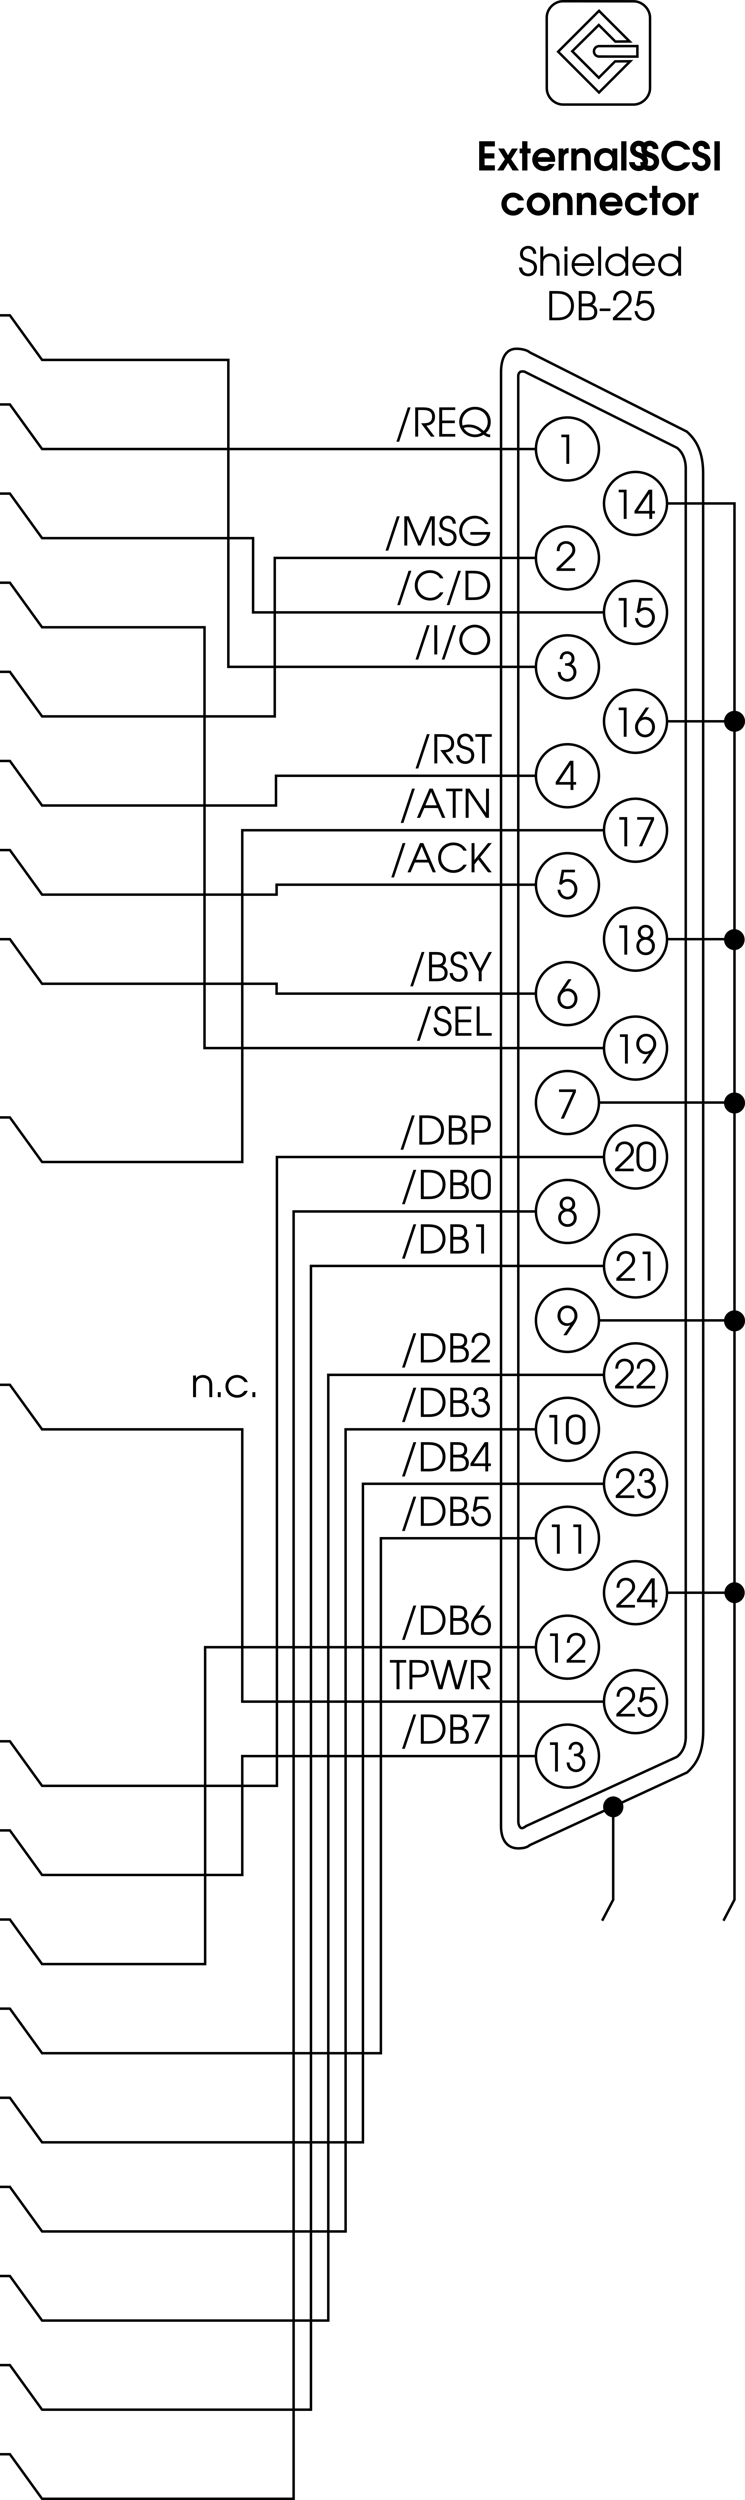 <svg xmlns="http://www.w3.org/2000/svg" xmlns:xlink="http://www.w3.org/1999/xlink" width="150.492" height="504.938"><defs><path id="a" d="M2.25 0h.578v-5.906H1.234v.531H2.25Zm0 0"/><path id="b" d="M3.094 0h.578v-1.078h.547v-.531h-.547v-4.297h-.703L.094-1.61v.53h3zm0-1.61H.78l2.313-3.484zm0 0"/><path id="c" d="M.266 0h3.75v-.531H1.062L2.954-2.36c.844-.782 1.094-1.22 1.094-1.86 0-1.047-.781-1.797-1.86-1.797-.828 0-1.468.438-1.75 1.157-.093.28-.124.437-.124.859H.89c0-.375.046-.594.156-.813.203-.421.625-.671 1.125-.671.75 0 1.281.515 1.281 1.234 0 .36-.125.656-.406 1-.188.203-.235.25-.703.719l-2.078 2zm0 0"/><path id="d" d="m.531-3 .453.172c.375-.438.766-.656 1.235-.656.812 0 1.406.656 1.406 1.515 0 .86-.61 1.532-1.406 1.532C1.469-.438.89-1.016.78-1.86H.203c.063.39.094.562.203.78C.75-.343 1.453.11 2.234.11 3.36.11 4.22-.797 4.22-1.969c0-1.156-.844-2.062-1.953-2.062-.36 0-.657.093-1.016.281l.281-1.625h2.203v-.531H1.063Zm0 0"/><path id="e" d="M1.234-4.438c.016-.671.344-1.046.922-1.046.531 0 .89.39.89.937 0 .578-.39.938-1 .938-.062 0-.062 0-.296-.016v.516c.39.015.531.015.688.046.593.157 1 .672 1 1.297 0 .75-.547 1.329-1.282 1.329a1.27 1.27 0 0 1-1.078-.579c-.14-.203-.203-.421-.234-.828H.266c.015.422.093.719.25 1.016.328.578.953.937 1.671.937 1.032 0 1.844-.843 1.844-1.906 0-.703-.328-1.25-1-1.594.422-.28.61-.64.61-1.125 0-.89-.61-1.5-1.485-1.5-.89 0-1.469.61-1.5 1.579zm0 0"/><path id="f" d="M2.375-5.906.906-3.734C.344-2.891.203-2.547.203-1.938.203-.78 1.078.11 2.234.11c1.157 0 2-.89 2-2.093 0-1.141-.828-2.047-1.875-2.047-.265 0-.437.047-.703.172l1.39-2.047Zm-.156 2.422c.828 0 1.422.625 1.422 1.515 0 .89-.579 1.532-1.407 1.532-.828 0-1.437-.657-1.437-1.547 0-.86.61-1.5 1.422-1.5zm0 0"/><path id="g" d="M.875 0H1.5l2.422-5.375v-.531H.516v.531h2.796Zm0 0"/><path id="h" d="M1.344-3.297c-.657.313-1 .86-1 1.578C.344-.687 1.156.11 2.234.11c1.079 0 1.86-.765 1.86-1.859 0-.719-.36-1.266-1.016-1.547.485-.234.703-.61.703-1.187 0-.907-.64-1.532-1.562-1.532-.89 0-1.578.657-1.578 1.532 0 .328.125.656.312.875.094.125.188.187.39.312zM2.219-3c.75 0 1.281.531 1.281 1.266 0 .765-.531 1.296-1.266 1.296-.765 0-1.312-.53-1.312-1.296C.922-2.47 1.469-3 2.219-3Zm0-2.484c.578 0 .969.39.969.953 0 .562-.407.984-.938.984-.594 0-1.016-.422-1.016-.984 0-.563.407-.953.985-.953zm0 0"/><path id="i" d="M2.063 0 3.53-2.172c.563-.86.703-1.203.703-1.797 0-1.172-.875-2.047-2.046-2.047-1.141 0-1.985.875-1.985 2.094 0 1.14.828 2.031 1.89 2.031.25 0 .423-.03.688-.171L1.391 0Zm.124-5.484c.844 0 1.454.656 1.454 1.562 0 .844-.625 1.5-1.438 1.5-.812 0-1.406-.64-1.406-1.515 0-.907.578-1.547 1.39-1.547zm0 0"/><path id="j" d="M.234-2.156c0 .594.11 1.047.297 1.375.344.578.938.89 1.735.89.703 0 1.25-.25 1.578-.734.234-.344.36-.875.36-1.531v-1.672c0-.672-.095-1.031-.345-1.39-.359-.516-.937-.798-1.64-.798-.672 0-1.203.235-1.563.657-.281.375-.422.828-.422 1.53zM3.61-2.25c0 .516-.062.938-.187 1.172-.203.422-.625.64-1.188.64-.5 0-.89-.187-1.14-.546C.906-1.25.828-1.641.828-2.25v-1.453c0-.547.063-.906.203-1.156.235-.391.672-.625 1.188-.625.484 0 .875.203 1.125.53.203.266.265.61.265 1.25zm0 0"/><path id="k" d="M.313 1.031h.546l2.313-6.937h-.563zm0 0"/><path id="l" d="M2.875-2.203c1.14-.125 1.734-.75 1.734-1.813 0-.734-.312-1.296-.875-1.609-.375-.203-.875-.281-1.656-.281H.61V0h.594v-5.375h.828c.625 0 1.047.063 1.36.219.406.187.625.593.625 1.125 0 .672-.297 1.093-.891 1.25-.281.062-.672.094-1.328.094l2 2.687h.734Zm0 0"/><path id="m" d="M.61 0h3.234v-.531h-2.64V-2.72H3.75v-.531H1.203v-2.125h2.64v-.531H.61Zm0 0"/><path id="n" d="M6.61-.453c-.048.016-.094.016-.11.016-.25 0-.469-.094-.766-.313.641-.531.985-1.313.985-2.219 0-1.75-1.344-3.047-3.172-3.047S.359-4.703.359-2.953C.36-1.25 1.766.109 3.547.109c.656 0 1.265-.187 1.765-.515.422.375.75.5 1.297.515zM1.28-1.734c.328-.125.563-.157.938-.157 1 0 1.765.313 2.625 1.094a2.32 2.32 0 0 1-1.297.36 2.65 2.65 0 0 1-1.578-.516c-.313-.25-.532-.5-.688-.781zm-.234-.5a2.295 2.295 0 0 1-.094-.672c0-1.453 1.125-2.563 2.578-2.563 1.453 0 2.578 1.078 2.578 2.5 0 .703-.265 1.297-.812 1.828a7.755 7.755 0 0 0-.75-.593c-.656-.47-1.406-.704-2.25-.704a3.48 3.48 0 0 0-1.25.204zm0 0"/><path id="o" d="M.61 0h.593v-5.266L3.422 0h.5l2.234-5.266V0h.594v-5.906h-.922L3.688-.875 1.53-5.906H.61Zm0 0"/><path id="p" d="M.172-1.656C.234-.594.953.109 2.032.109c1.015 0 1.78-.75 1.78-1.75 0-.53-.218-.984-.593-1.265-.25-.188-.485-.297-1.094-.485-.547-.156-.719-.218-.875-.359a.954.954 0 0 1-.281-.688c0-.609.437-1.03 1.015-1.03.61 0 1.016.405 1.063 1.046h.61c-.016-.953-.688-1.594-1.641-1.594-.954 0-1.641.657-1.641 1.594 0 .406.14.797.406 1.047.235.219.406.297 1.11.531.468.125.718.25.921.375.25.188.391.5.391.86 0 .671-.484 1.171-1.156 1.171-.39 0-.75-.171-.953-.437-.172-.219-.25-.406-.282-.781zm0 0"/><path id="q" d="M2.625-2.734v.546h3.313c-.094.376-.297.704-.625 1.047-.454.454-1.079.704-1.766.704-1.453 0-2.594-1.11-2.594-2.516 0-1.422 1.125-2.516 2.578-2.516.922 0 1.688.407 2.094 1.125h.656c-.39-1-1.5-1.672-2.797-1.672C1.734-6.016.36-4.687.36-2.969.36-1.234 1.75.11 3.563.11c.937 0 1.734-.343 2.312-1 .484-.562.734-1.171.766-1.843zm0 0"/><path id="r" d="M5.5-1.547c-.25.313-.39.469-.594.625-.39.313-.922.485-1.453.485a2.51 2.51 0 0 1-2.5-2.516c0-1.438 1.078-2.516 2.485-2.516.515 0 1 .14 1.39.39.266.173.422.345.64.704h.673c-.454-1.016-1.5-1.64-2.72-1.64C1.657-6.016.36-4.704.36-2.939.36-1.202 1.688.11 3.453.11c1.203 0 2.11-.562 2.703-1.656zm0 0"/><path id="s" d="M.61 0h1.593c.89 0 1.516-.14 2.031-.438.891-.53 1.36-1.39 1.36-2.5 0-1.109-.453-1.984-1.328-2.515-.563-.328-1.188-.453-2.266-.453H.61Zm.593-.531v-4.844h.828c.875 0 1.469.125 1.89.375C4.61-4.578 5-3.844 5-2.953c0 .765-.297 1.453-.844 1.89-.468.375-1.078.532-2.125.532zm0 0"/><path id="t" d="M.61 0h.593v-5.906H.61zm0 0"/><path id="u" d="M3.484-6.016C1.781-6.016.36-4.625.36-2.984.36-1.266 1.75.109 3.484.109c1.704 0 3.11-1.39 3.11-3.062 0-1.688-1.407-3.063-3.11-3.063zm0 .547C4.86-5.469 6-4.329 6-2.937c0 1.359-1.14 2.5-2.516 2.5A2.53 2.53 0 0 1 .954-2.97c0-1.36 1.155-2.5 2.53-2.5zm0 0"/><path id="v" d="M1.406 0H2v-5.375h1.36v-.531H.062v.531h1.343zm0 0"/><path id="w" d="M.094 0h.625l.86-1.984h2.75L5.187 0h.64L3.281-5.906h-.656Zm1.703-2.531 1.156-2.703 1.14 2.703zm0 0"/><path id="x" d="M.61 0h.593v-5.203L4.72 0h.593v-5.906H4.72v4.89l-3.313-4.89H.61Zm0 0"/><path id="y" d="M.61 0h.593v-1.61l.766-.952L3.937 0h.75L2.345-3.031l2.344-2.875h-.75l-2.735 3.39v-3.39H.61zm0 0"/><path id="z" d="M.61 0h1.468c.781 0 1.235-.094 1.61-.313.421-.25.671-.78.671-1.39 0-.719-.312-1.156-1-1.453.454-.25.657-.64.657-1.219 0-.516-.188-.938-.532-1.188-.328-.25-.765-.343-1.5-.343H.61zm.593-.531v-2.297h.703c.688 0 1.047.047 1.297.172.344.172.547.515.547 1 0 .406-.188.765-.469.906-.265.156-.672.219-1.265.219zm0-2.844v-2h.703c.61 0 .938.063 1.172.203.203.14.344.453.344.797 0 .422-.172.719-.469.86-.234.109-.5.14-1.031.14zm0 0"/><path id="A" d="M2.063 0h.593v-1.969L4.72-5.906h-.64L2.36-2.594.672-5.906H.016L2.062-1.97zm0 0"/><path id="B" d="M.61 0h3.03v-.531H1.204v-5.375H.61zm0 0"/><path id="C" d="M.61 0h.593v-2.39h1.14c.798 0 1.22-.11 1.579-.376.39-.28.594-.765.594-1.359 0-.672-.25-1.203-.704-1.469-.359-.234-.812-.312-1.578-.312H.61zm.593-2.922v-2.453h.844c.672 0 1.094.063 1.344.172.343.172.53.562.53 1.078 0 .469-.187.828-.483 1-.25.14-.594.203-1.141.203zm0 0"/><path id="D" d="M1.766 0h.765l1.297-4.844L5.141 0h.765l1.688-5.906h-.61L5.531-.766l-1.406-5.14h-.563L2.141-.766.687-5.906H.079Zm0 0"/><path id="E" d="M.5 0h.594v-2.406c0-.469.062-.75.25-.985.234-.343.64-.546 1.093-.546.422 0 .813.171 1.047.468.22.266.297.61.297 1.11V0h.594v-2.36c0-.656-.125-1.109-.375-1.453-.328-.421-.875-.671-1.516-.671-.593 0-1.093.25-1.39.671v-2.093H.5Zm0 0"/><path id="F" d="M.5 0h.594v-4.375H.5Zm0-4.906h.594v-1H.5Zm0 0"/><path id="G" d="M4.89-1.984c0-.61-.077-.97-.296-1.36-.39-.703-1.157-1.14-2-1.14-1.266 0-2.25 1-2.25 2.28A2.284 2.284 0 0 0 2.64.11c.953 0 1.812-.625 2.14-1.546h-.625c-.25.593-.86 1-1.531 1-.89 0-1.656-.688-1.703-1.547zM.939-2.531c.171-.844.828-1.406 1.656-1.406.86 0 1.5.53 1.703 1.406zm0 0"/><path id="H" d="M.5 0h.594v-5.906H.5Zm0 0"/><path id="I" d="M4.969-5.906H4.39v2.218a2.204 2.204 0 0 0-1.735-.796c-1.312 0-2.312 1-2.312 2.312C.344-.875 1.375.11 2.719.11c.734 0 1.219-.265 1.672-.906V0h.578ZM2.64-3.938c.984 0 1.765.782 1.765 1.735 0 .969-.765 1.765-1.703 1.765-1 0-1.765-.765-1.765-1.765 0-.969.765-1.735 1.703-1.735zm0 0"/><path id="J" d="M.25-2.375v.516h2.172v-.516Zm0 0"/><path id="X" d="M.5 0h.594v-2.406c0-.485.062-.75.234-1 .234-.328.64-.531 1.11-.531.421 0 .812.171 1.062.468.203.281.281.594.281 1.172V0h.594v-2.297c0-.734-.11-1.125-.39-1.5-.344-.437-.86-.687-1.485-.687-.578 0-1.031.218-1.406.671v-.562H.5Zm0 0"/><path id="Y" d="M.813 0h.593v-1.016H.813Zm0 0"/><path id="Z" d="M4.188-1.281c-.454.593-.875.843-1.5.843-.97 0-1.75-.765-1.75-1.75 0-.984.765-1.75 1.734-1.75.64 0 1.187.313 1.515.891h.672a2.321 2.321 0 0 0-2.171-1.437C1.375-4.484.344-3.47.344-2.204.344-.89 1.375.11 2.719.11c.547 0 1.047-.171 1.453-.5.281-.218.453-.437.687-.89zm0 0"/><path id="K" d="M.547 0h3.172v-1.047H1.64v-1.375h1.984v-1.047H1.641v-1.39h2.078v-1.047H.547Zm0 0"/><path id="L" d="M.016 0H1.28l.938-1.516L3.14 0h1.28L2.845-2.281l1.36-2.156H3l-.781 1.343-.797-1.344H.219l1.36 2.157zm0 0"/><path id="M" d="M.594 0h1.062v-3.469h.64v-.969h-.64v-1.468H.594v1.468H.078v.97h.516Zm0 0"/><path id="N" d="M4.828-1.75c.031-.156.031-.25.031-.406 0-1.375-.968-2.375-2.28-2.375A2.318 2.318 0 0 0 .233-2.203C.234-.906 1.281.109 2.641.109c.734 0 1.296-.265 1.765-.812.157-.203.282-.39.344-.61H3.594c-.281.329-.531.438-.985.438-.625 0-1.093-.328-1.218-.875zM1.36-2.688c.172-.562.594-.874 1.235-.874.656 0 1.094.312 1.219.874zm0 0"/><path id="O" d="M.438 0H1.5v-2.469c-.031-.656.313-1.015.953-1.047V-4.53h-.078c-.469 0-.688.125-.969.531v-.438H.438Zm0 0"/><path id="P" d="M.438 0H1.5v-2.094c0-.594.031-.844.172-1.062.172-.266.437-.406.781-.406.281 0 .5.093.64.28.141.188.204.516.204 1.11V0h1.078v-2.375c0-.797-.094-1.172-.328-1.516-.281-.421-.766-.64-1.39-.64-.5 0-.845.14-1.235.515v-.421H.438Zm0 0"/><path id="Q" d="M4.922-4.438h-.984v.594c-.36-.484-.797-.687-1.438-.687-1.313 0-2.266.984-2.266 2.328C.234-.86 1.172.109 2.47.109c.625 0 1.047-.203 1.469-.687V0h.984zm-2.313.875c.766 0 1.297.579 1.297 1.376 0 .328-.125.687-.312.921-.219.25-.563.391-.969.391-.781 0-1.313-.531-1.313-1.297 0-.812.532-1.39 1.297-1.39zm0 0"/><path id="R" d="M.438 0H1.5v-5.906H.437Zm0 0"/><path id="S" d="M.11-1.688c.046.47.14.766.39 1.079.344.453.922.718 1.563.718 1.062 0 1.874-.828 1.874-1.906a1.65 1.65 0 0 0-.515-1.234c-.235-.203-.422-.313-1-.531-.563-.204-.578-.22-.656-.266-.22-.125-.329-.313-.329-.531 0-.36.25-.594.61-.594s.578.219.61.61h1.14c-.016-.438-.125-.75-.36-1.048a1.82 1.82 0 0 0-1.39-.625c-.953 0-1.719.75-1.719 1.672 0 .75.438 1.313 1.234 1.61.797.296.844.328 1.016.468a.705.705 0 0 1 .281.594c0 .422-.328.719-.796.719-.5 0-.766-.235-.813-.735zm0 0"/><path id="T" d="M4.797-1.64c-.5.5-.906.687-1.469.687-1.094 0-1.984-.906-1.984-2.016 0-.484.187-.984.484-1.344.36-.421.875-.64 1.469-.64.687 0 1.156.219 1.562.734h1.22c-.235-.515-.438-.797-.845-1.11-.53-.452-1.234-.687-1.953-.687A3.06 3.06 0 0 0 .234-2.969C.234-1.266 1.625.11 3.36.11c1.204 0 2.25-.671 2.72-1.75zm0 0"/><path id="U" d="M.547 0H1.64v-5.906H.547zm0 0"/><path id="V" d="M3.61-1.453c-.266.406-.563.578-1.016.578-.735 0-1.281-.578-1.281-1.344 0-.797.515-1.344 1.265-1.344.485 0 .813.204 1.031.61h1.204c-.157-.453-.297-.672-.61-.953-.422-.406-1.016-.625-1.625-.625C1.266-4.531.234-3.516.234-2.22S1.297.11 2.61.11c1.032 0 1.829-.578 2.204-1.562zm0 0"/><path id="W" d="M2.578-4.531C1.297-4.531.234-3.484.234-2.22.234-.938 1.297.11 2.594.11c1.281 0 2.36-1.046 2.36-2.296 0-1.313-1.032-2.344-2.376-2.344zm.016.968c.703 0 1.281.61 1.281 1.344 0 .75-.578 1.344-1.281 1.344-.719 0-1.281-.594-1.281-1.36 0-.718.578-1.328 1.28-1.328zm0 0"/></defs><path fill="none" stroke="#000" stroke-miterlimit="10" stroke-width=".5" d="m110.453 17.832-.012-14.297c0-1.758 1.528-3.285 3.286-3.285l14.265.012c1.758 0 3.317 1.558 3.317 3.316v14.223c0 1.758-1.559 3.316-3.317 3.316h-14.254c-1.758 0-3.285-1.527-3.285-3.285zm28.352 340.145c2.152-1.907 3.215-4.364 3.25-8.266l-.02-254.219c-.035-3.902-1.133-6.402-3.289-8.312l-31.723-16.004c-.582-.524-1.757-.707-2.507-.735-2.38-.097-3.305 2.008-3.305 4.739l-.004 293.715c0 2.73 1.285 4.515 3.664 4.421.754-.03 1.566-.125 2.145-.652zm0 0"/><path fill="none" stroke="#000" stroke-miterlimit="10" stroke-width=".5" d="M138.523 350.418c.075 2.207-.707 3.566-1.8 4.426l-30.43 13.96c-.414.31-.695.434-.856.434-.43 0-.734-.722-.734-1.304l-.016-291.973c0-.582.336-.945.77-.945.156 0 .523.015.648.125l30.657 15.308c1.093.86 1.761 2.356 1.761 4.176zm0 0"/><path fill="none" stroke="#000" stroke-miterlimit="10" stroke-width=".5" d="M114.625 97.047a6.362 6.362 0 0 1-6.363-6.363 6.362 6.362 0 0 1 6.363-6.364 6.362 6.362 0 0 1 6.363 6.364 6.362 6.362 0 0 1-6.363 6.363zm0 22a6.362 6.362 0 0 1-6.363-6.363 6.362 6.362 0 0 1 6.363-6.364 6.362 6.362 0 0 1 6.363 6.364 6.362 6.362 0 0 1-6.363 6.363zm0 22a6.362 6.362 0 0 1-6.363-6.363 6.362 6.362 0 0 1 6.363-6.364 6.362 6.362 0 0 1 6.363 6.364 6.362 6.362 0 0 1-6.363 6.363zm0 22a6.362 6.362 0 0 1-6.363-6.363 6.362 6.362 0 0 1 6.363-6.364 6.362 6.362 0 0 1 6.363 6.364 6.362 6.362 0 0 1-6.363 6.363zm0 22a6.362 6.362 0 0 1-6.363-6.363 6.362 6.362 0 0 1 6.363-6.364 6.362 6.362 0 0 1 6.363 6.364 6.362 6.362 0 0 1-6.363 6.363zm0 22a6.362 6.362 0 0 1-6.363-6.363 6.362 6.362 0 0 1 6.363-6.364 6.362 6.362 0 0 1 6.363 6.364 6.362 6.362 0 0 1-6.363 6.363zm0 22a6.362 6.362 0 0 1-6.363-6.363 6.362 6.362 0 0 1 6.363-6.364 6.362 6.362 0 0 1 6.363 6.364 6.362 6.362 0 0 1-6.363 6.363zm0 22a6.362 6.362 0 0 1-6.363-6.363 6.362 6.362 0 0 1 6.363-6.364 6.362 6.362 0 0 1 6.363 6.364 6.362 6.362 0 0 1-6.363 6.363zm0 22a6.362 6.362 0 0 1-6.363-6.363 6.362 6.362 0 0 1 6.363-6.364 6.362 6.362 0 0 1 6.363 6.364 6.362 6.362 0 0 1-6.363 6.363zm0 22a6.362 6.362 0 0 1-6.363-6.363 6.362 6.362 0 0 1 6.363-6.364 6.362 6.362 0 0 1 6.363 6.364 6.362 6.362 0 0 1-6.363 6.363zm0 22a6.362 6.362 0 0 1-6.363-6.363 6.362 6.362 0 0 1 6.363-6.364 6.362 6.362 0 0 1 6.363 6.364 6.362 6.362 0 0 1-6.363 6.363zm0 22a6.362 6.362 0 0 1-6.363-6.363 6.362 6.362 0 0 1 6.363-6.364 6.362 6.362 0 0 1 6.363 6.364 6.362 6.362 0 0 1-6.363 6.363zm0 22a6.362 6.362 0 0 1-6.363-6.363 6.362 6.362 0 0 1 6.363-6.364 6.362 6.362 0 0 1 6.363 6.364 6.362 6.362 0 0 1-6.363 6.363zm13.75-253a6.362 6.362 0 0 1-6.363-6.363 6.362 6.362 0 0 1 6.363-6.364 6.362 6.362 0 0 1 6.363 6.364 6.362 6.362 0 0 1-6.363 6.363zm0 22a6.362 6.362 0 0 1-6.363-6.363 6.362 6.362 0 0 1 6.363-6.364 6.362 6.362 0 0 1 6.363 6.364 6.362 6.362 0 0 1-6.363 6.363zm0 22a6.362 6.362 0 0 1-6.363-6.363 6.362 6.362 0 0 1 6.363-6.364 6.362 6.362 0 0 1 6.363 6.364 6.362 6.362 0 0 1-6.363 6.363zm0 22a6.362 6.362 0 0 1-6.363-6.363 6.362 6.362 0 0 1 6.363-6.364 6.362 6.362 0 0 1 6.363 6.364 6.362 6.362 0 0 1-6.363 6.363zm0 22a6.362 6.362 0 0 1-6.363-6.363 6.362 6.362 0 0 1 6.363-6.364 6.362 6.362 0 0 1 6.363 6.364 6.362 6.362 0 0 1-6.363 6.363zm0 22a6.362 6.362 0 0 1-6.363-6.363 6.362 6.362 0 0 1 6.363-6.364 6.362 6.362 0 0 1 6.363 6.364 6.362 6.362 0 0 1-6.363 6.363zm0 22a6.362 6.362 0 0 1-6.363-6.363 6.362 6.362 0 0 1 6.363-6.364 6.362 6.362 0 0 1 6.363 6.364 6.362 6.362 0 0 1-6.363 6.363zm0 22a6.362 6.362 0 0 1-6.363-6.363 6.362 6.362 0 0 1 6.363-6.364 6.362 6.362 0 0 1 6.363 6.364 6.362 6.362 0 0 1-6.363 6.363zm0 22a6.362 6.362 0 0 1-6.363-6.363 6.362 6.362 0 0 1 6.363-6.364 6.362 6.362 0 0 1 6.363 6.364 6.362 6.362 0 0 1-6.363 6.363zm0 22a6.362 6.362 0 0 1-6.363-6.363 6.362 6.362 0 0 1 6.363-6.364 6.362 6.362 0 0 1 6.363 6.364 6.362 6.362 0 0 1-6.363 6.363zm0 22a6.362 6.362 0 0 1-6.363-6.363 6.362 6.362 0 0 1 6.363-6.364 6.362 6.362 0 0 1 6.363 6.364 6.362 6.362 0 0 1-6.363 6.363zm0 22a6.362 6.362 0 0 1-6.363-6.363 6.362 6.362 0 0 1 6.363-6.364 6.362 6.362 0 0 1 6.363 6.364 6.362 6.362 0 0 1-6.363 6.363zm0 0"/><use xlink:href="#a" width="100%" height="100%" x="63.284" y="518" transform="translate(48.875 -424.316)"/><g transform="translate(48.875 -424.316)"><use xlink:href="#a" width="100%" height="100%" x="74.868" y="529.125"/><use xlink:href="#b" width="100%" height="100%" x="79.2" y="529.125"/></g><use xlink:href="#c" width="100%" height="100%" x="63.284" y="539.625" transform="translate(48.875 -424.316)"/><g transform="translate(48.875 -424.316)"><use xlink:href="#a" width="100%" height="100%" x="74.868" y="551"/><use xlink:href="#d" width="100%" height="100%" x="79.2" y="551"/></g><use xlink:href="#e" width="100%" height="100%" x="63.534" y="561.875" transform="translate(48.875 -424.316)"/><g transform="translate(48.875 -424.316)"><use xlink:href="#a" width="100%" height="100%" x="74.868" y="573.125"/><use xlink:href="#f" width="100%" height="100%" x="79.2" y="573.125"/></g><use xlink:href="#b" width="100%" height="100%" x="63.284" y="583.875" transform="translate(48.875 -424.316)"/><g transform="translate(48.875 -424.316)"><use xlink:href="#a" width="100%" height="100%" x="74.993" y="595.25"/><use xlink:href="#g" width="100%" height="100%" x="79.325" y="595.25"/></g><use xlink:href="#d" width="100%" height="100%" x="63.534" y="605.875" transform="translate(48.875 -424.316)"/><g transform="translate(48.875 -424.316)"><use xlink:href="#a" width="100%" height="100%" x="74.993" y="617.125"/><use xlink:href="#h" width="100%" height="100%" x="79.325" y="617.125"/></g><use xlink:href="#f" width="100%" height="100%" x="63.534" y="628" transform="translate(48.875 -424.316)"/><g transform="translate(48.875 -424.316)"><use xlink:href="#a" width="100%" height="100%" x="75.118" y="639.125"/><use xlink:href="#i" width="100%" height="100%" x="79.45" y="639.125"/></g><use xlink:href="#g" width="100%" height="100%" x="63.534" y="650.25" transform="translate(48.875 -424.316)"/><g transform="translate(48.875 -424.316)"><use xlink:href="#c" width="100%" height="100%" x="75.118" y="660.875"/><use xlink:href="#j" width="100%" height="100%" x="79.45" y="660.875"/></g><use xlink:href="#h" width="100%" height="100%" x="63.534" y="672" transform="translate(48.875 -424.316)"/><g transform="translate(48.875 -424.316)"><use xlink:href="#c" width="100%" height="100%" x="75.368" y="683"/><use xlink:href="#a" width="100%" height="100%" x="79.7" y="683"/></g><use xlink:href="#i" width="100%" height="100%" x="63.534" y="694" transform="translate(48.875 -424.316)"/><g transform="translate(48.875 -424.316)"><use xlink:href="#c" width="100%" height="100%" x="75.118" y="704.75"/><use xlink:href="#c" width="100%" height="100%" x="79.45" y="704.75"/></g><g transform="translate(48.875 -424.316)"><use xlink:href="#a" width="100%" height="100%" x="60.868" y="716"/><use xlink:href="#j" width="100%" height="100%" x="65.2" y="716"/></g><g transform="translate(48.875 -424.316)"><use xlink:href="#c" width="100%" height="100%" x="75.243" y="726.875"/><use xlink:href="#e" width="100%" height="100%" x="79.575" y="726.875"/></g><g transform="translate(48.875 -424.316)"><use xlink:href="#a" width="100%" height="100%" x="61.368" y="738.125"/><use xlink:href="#a" width="100%" height="100%" x="65.7" y="738.125"/></g><g transform="translate(48.875 -424.316)"><use xlink:href="#c" width="100%" height="100%" x="75.368" y="749"/><use xlink:href="#b" width="100%" height="100%" x="79.7" y="749"/></g><g transform="translate(48.875 -424.316)"><use xlink:href="#a" width="100%" height="100%" x="60.993" y="760.125"/><use xlink:href="#c" width="100%" height="100%" x="65.325" y="760.125"/></g><g transform="translate(48.875 -424.316)"><use xlink:href="#c" width="100%" height="100%" x="75.368" y="771"/><use xlink:href="#d" width="100%" height="100%" x="79.7" y="771"/></g><g transform="translate(48.875 -424.316)"><use xlink:href="#a" width="100%" height="100%" x="60.993" y="782.125"/><use xlink:href="#e" width="100%" height="100%" x="65.325" y="782.125"/></g><path fill="none" stroke="#000" stroke-miterlimit="10" stroke-width=".5" d="m146.137 387.934 2.23-4.25v-282H134.75m-13.113 286.25 2.23-4.25v-18.875m10.883-219.125h13.625m-13.625 44h13.625m-27.375 33h27.375m-13.562 99h13.562m-27.375-55h27.375"/><path d="M148.375 147.8a2.116 2.116 0 0 0 2.117-2.113 2.12 2.12 0 0 0-2.117-2.12 2.12 2.12 0 0 0-2.117 2.12c0 1.168.949 2.114 2.117 2.114m0 44.094a2.119 2.119 0 0 0 0-4.235 2.12 2.12 0 0 0-2.117 2.117 2.12 2.12 0 0 0 2.117 2.118m0 33a2.116 2.116 0 1 0 .002-4.236 2.116 2.116 0 0 0-.002 4.236m0 44a2.116 2.116 0 1 0 .002-4.236 2.116 2.116 0 0 0-.002 4.236m0 54.905a2.118 2.118 0 0 0 0-4.234 2.119 2.119 0 0 0 0 4.235m-24.5 43.249a2.118 2.118 0 0 0 0-4.234 2.119 2.119 0 0 0 0 4.235"/><g transform="translate(48.875 -424.316)"><use xlink:href="#k" width="100%" height="100%" x="30.893" y="512.5"/><use xlink:href="#l" width="100%" height="100%" x="34.389" y="512.5"/><use xlink:href="#m" width="100%" height="100%" x="39.245" y="512.5"/><use xlink:href="#n" width="100%" height="100%" x="43.533" y="512.5"/></g><g transform="translate(48.875 -424.316)"><use xlink:href="#k" width="100%" height="100%" x="28.693" y="534.5"/><use xlink:href="#o" width="100%" height="100%" x="32.189" y="534.5"/><use xlink:href="#p" width="100%" height="100%" x="39.541" y="534.5"/><use xlink:href="#q" width="100%" height="100%" x="43.525" y="534.5"/></g><g transform="translate(48.875 -424.316)"><use xlink:href="#k" width="100%" height="100%" x="31.053" y="545.5"/><use xlink:href="#r" width="100%" height="100%" x="34.549" y="545.5"/><use xlink:href="#k" width="100%" height="100%" x="41.053" y="545.5"/><use xlink:href="#s" width="100%" height="100%" x="44.549" y="545.5"/></g><g transform="translate(48.875 -424.316)"><use xlink:href="#k" width="100%" height="100%" x="34.749" y="556.5"/><use xlink:href="#t" width="100%" height="100%" x="38.245" y="556.5"/><use xlink:href="#k" width="100%" height="100%" x="40.053" y="556.5"/><use xlink:href="#u" width="100%" height="100%" x="43.549" y="556.5"/></g><g transform="translate(48.875 -424.316)"><use xlink:href="#k" width="100%" height="100%" x="34.757" y="578.5"/><use xlink:href="#l" width="100%" height="100%" x="38.253" y="578.5"/><use xlink:href="#p" width="100%" height="100%" x="43.109" y="578.5"/><use xlink:href="#v" width="100%" height="100%" x="47.093" y="578.5"/></g><g transform="translate(48.875 -424.316)"><use xlink:href="#k" width="100%" height="100%" x="31.757" y="589.5"/><use xlink:href="#w" width="100%" height="100%" x="35.253" y="589.5"/><use xlink:href="#v" width="100%" height="100%" x="41.173" y="589.5"/><use xlink:href="#x" width="100%" height="100%" x="44.581" y="589.5"/></g><g transform="translate(48.875 -424.316)"><use xlink:href="#k" width="100%" height="100%" x="29.853" y="600.5"/><use xlink:href="#w" width="100%" height="100%" x="33.349" y="600.5"/><use xlink:href="#r" width="100%" height="100%" x="39.269" y="600.5"/><use xlink:href="#y" width="100%" height="100%" x="45.773" y="600.5"/></g><g transform="translate(48.875 -424.316)"><use xlink:href="#k" width="100%" height="100%" x="33.693" y="622.5"/><use xlink:href="#z" width="100%" height="100%" x="37.189" y="622.5"/><use xlink:href="#p" width="100%" height="100%" x="41.781" y="622.5"/><use xlink:href="#A" width="100%" height="100%" x="45.765" y="622.5"/></g><g transform="translate(48.875 -424.316)"><use xlink:href="#k" width="100%" height="100%" x="35.037" y="633.5"/><use xlink:href="#p" width="100%" height="100%" x="38.533" y="633.5"/><use xlink:href="#m" width="100%" height="100%" x="42.517" y="633.5"/><use xlink:href="#B" width="100%" height="100%" x="46.805" y="633.5"/></g><g transform="translate(48.875 -424.316)"><use xlink:href="#k" width="100%" height="100%" x="31.725" y="655.5"/><use xlink:href="#s" width="100%" height="100%" x="35.221" y="655.5"/><use xlink:href="#z" width="100%" height="100%" x="41.173" y="655.5"/><use xlink:href="#C" width="100%" height="100%" x="45.765" y="655.5"/></g><g transform="translate(48.875 -424.316)"><use xlink:href="#k" width="100%" height="100%" x="32.029" y="666.5"/><use xlink:href="#s" width="100%" height="100%" x="35.525" y="666.5"/><use xlink:href="#z" width="100%" height="100%" x="41.477" y="666.5"/><use xlink:href="#j" width="100%" height="100%" x="46.069" y="666.5"/></g><g transform="translate(48.875 -424.316)"><use xlink:href="#k" width="100%" height="100%" x="32.029" y="677.5"/><use xlink:href="#s" width="100%" height="100%" x="35.525" y="677.5"/><use xlink:href="#z" width="100%" height="100%" x="41.477" y="677.5"/><use xlink:href="#a" width="100%" height="100%" x="46.069" y="677.5"/></g><g transform="translate(48.875 -424.316)"><use xlink:href="#k" width="100%" height="100%" x="32.029" y="699.5"/><use xlink:href="#s" width="100%" height="100%" x="35.525" y="699.5"/><use xlink:href="#z" width="100%" height="100%" x="41.477" y="699.5"/><use xlink:href="#c" width="100%" height="100%" x="46.069" y="699.5"/></g><g transform="translate(48.875 -424.316)"><use xlink:href="#k" width="100%" height="100%" x="32.029" y="710.5"/><use xlink:href="#s" width="100%" height="100%" x="35.525" y="710.5"/><use xlink:href="#z" width="100%" height="100%" x="41.477" y="710.5"/><use xlink:href="#e" width="100%" height="100%" x="46.069" y="710.5"/></g><g transform="translate(48.875 -424.316)"><use xlink:href="#k" width="100%" height="100%" x="32.029" y="721.5"/><use xlink:href="#s" width="100%" height="100%" x="35.525" y="721.5"/><use xlink:href="#z" width="100%" height="100%" x="41.477" y="721.5"/><use xlink:href="#b" width="100%" height="100%" x="46.069" y="721.5"/></g><g transform="translate(48.875 -424.316)"><use xlink:href="#k" width="100%" height="100%" x="32.029" y="732.5"/><use xlink:href="#s" width="100%" height="100%" x="35.525" y="732.5"/><use xlink:href="#z" width="100%" height="100%" x="41.477" y="732.5"/><use xlink:href="#d" width="100%" height="100%" x="46.069" y="732.5"/></g><g transform="translate(48.875 -424.316)"><use xlink:href="#k" width="100%" height="100%" x="32.029" y="754.5"/><use xlink:href="#s" width="100%" height="100%" x="35.525" y="754.5"/><use xlink:href="#z" width="100%" height="100%" x="41.477" y="754.5"/><use xlink:href="#f" width="100%" height="100%" x="46.069" y="754.5"/></g><g transform="translate(48.875 -424.316)"><use xlink:href="#v" width="100%" height="100%" x="29.821" y="765.5"/><use xlink:href="#C" width="100%" height="100%" x="33.229" y="765.5"/><use xlink:href="#D" width="100%" height="100%" x="37.965" y="765.5"/><use xlink:href="#l" width="100%" height="100%" x="45.645" y="765.5"/></g><g transform="translate(48.875 -424.316)"><use xlink:href="#k" width="100%" height="100%" x="32.029" y="776.5"/><use xlink:href="#s" width="100%" height="100%" x="35.525" y="776.5"/><use xlink:href="#z" width="100%" height="100%" x="41.477" y="776.5"/><use xlink:href="#g" width="100%" height="100%" x="46.069" y="776.5"/></g><g transform="translate(48.875 -424.316)"><use xlink:href="#p" width="100%" height="100%" x="55.789" y="480"/><use xlink:href="#E" width="100%" height="100%" x="59.773" y="480"/><use xlink:href="#F" width="100%" height="100%" x="64.653" y="480"/><use xlink:href="#G" width="100%" height="100%" x="66.253" y="480"/><use xlink:href="#H" width="100%" height="100%" x="71.453" y="480"/><use xlink:href="#I" width="100%" height="100%" x="73.053" y="480"/><use xlink:href="#G" width="100%" height="100%" x="78.533" y="480"/><use xlink:href="#I" width="100%" height="100%" x="83.733" y="480"/></g><g transform="translate(48.875 -424.316)"><use xlink:href="#s" width="100%" height="100%" x="61.469" y="489"/><use xlink:href="#z" width="100%" height="100%" x="67.421" y="489"/><use xlink:href="#J" width="100%" height="100%" x="72.013" y="489"/><use xlink:href="#c" width="100%" height="100%" x="74.669" y="489"/><use xlink:href="#d" width="100%" height="100%" x="79.101" y="489"/></g><g transform="translate(48.875 -424.316)"><use xlink:href="#K" width="100%" height="100%" x="47.371" y="458.75"/><use xlink:href="#L" width="100%" height="100%" x="51.531" y="458.75"/><use xlink:href="#M" width="100%" height="100%" x="56.011" y="458.75"/><use xlink:href="#N" width="100%" height="100%" x="58.411" y="458.75"/><use xlink:href="#O" width="100%" height="100%" x="63.531" y="458.75"/><use xlink:href="#P" width="100%" height="100%" x="66.091" y="458.75"/><use xlink:href="#Q" width="100%" height="100%" x="70.891" y="458.75"/><use xlink:href="#R" width="100%" height="100%" x="76.171" y="458.75"/><use xlink:href="#S" width="100%" height="100%" x="78.091" y="458.75"/><use xlink:href="#S" width="100%" height="100%" x="80.331" y="458.75"/><use xlink:href="#T" width="100%" height="100%" x="84.491" y="458.75"/><use xlink:href="#S" width="100%" height="100%" x="90.731" y="458.75"/><use xlink:href="#U" width="100%" height="100%" x="94.891" y="458.75"/></g><g transform="translate(48.875 -424.316)"><use xlink:href="#V" width="100%" height="100%" x="52.17" y="467.75"/><use xlink:href="#W" width="100%" height="100%" x="57.29" y="467.75"/><use xlink:href="#P" width="100%" height="100%" x="62.41" y="467.75"/><use xlink:href="#P" width="100%" height="100%" x="67.21" y="467.75"/><use xlink:href="#N" width="100%" height="100%" x="72.01" y="467.75"/><use xlink:href="#V" width="100%" height="100%" x="77.13" y="467.75"/><use xlink:href="#M" width="100%" height="100%" x="82.25" y="467.75"/><use xlink:href="#W" width="100%" height="100%" x="84.65" y="467.75"/><use xlink:href="#O" width="100%" height="100%" x="89.77" y="467.75"/></g><path fill="none" stroke="#000" stroke-miterlimit="3" stroke-width=".5" d="m124.246 12.398-3.289 3.309-5.363-5.36 5.363-5.3 3.348 3.351 2.882-.027L121 2.184l-8.25 8.25 8.25 8.25 6.313-6.313zm0 0"/><path fill="none" stroke="#000" stroke-miterlimit="10" stroke-width=".5" d="M121.012 11.418a1.039 1.039 0 0 1-1.028-1.05 1.04 1.04 0 0 1 1.028-1.052l7.738-.007v2.125zm0 0"/><g transform="translate(48.875 -424.316)"><use xlink:href="#X" width="100%" height="100%" x="-10.375" y="706.506"/><use xlink:href="#Y" width="100%" height="100%" x="-5.695" y="706.506"/><use xlink:href="#Z" width="100%" height="100%" x="-3.679" y="706.506"/><use xlink:href="#Y" width="100%" height="100%" x="1.297" y="706.506"/></g><path fill="none" stroke="#000" stroke-miterlimit="10" stroke-width=".5" d="M0 225.691h2l6.5 9h40.438v-67.007H122"/><path fill="none" stroke="#000" stroke-miterlimit="10" stroke-width=".5" d="M0 189.691h2l6.5 9h47.375v1.993h52.375M0 171.691h2l6.5 9h47.375v-2.007h52.375M0 153.691h2l6.5 9h47.25v-6.007h52.5M0 135.691h2l6.5 9h47v-32.007h52.75"/><path fill="none" stroke="#000" stroke-miterlimit="10" stroke-width=".5" d="M0 117.691h2l6.5 9h32.813v84.993H122M0 99.691h2l6.5 9h42.625v14.993H122"/><path fill="none" stroke="#000" stroke-miterlimit="10" stroke-width=".5" d="M0 63.691h2l6.5 9h37.625v61.993h62.125"/><path fill="none" stroke="#000" stroke-miterlimit="10" stroke-width=".5" d="M108.25 90.691H8.5l-6.5-9H0m0 324h2l6.5 9h68.438V310.684h31.312"/><path fill="none" stroke="#000" stroke-miterlimit="10" stroke-width=".5" d="M0 387.691h2l6.5 9h32.938v-64h66.812"/><path fill="none" stroke="#000" stroke-miterlimit="10" stroke-width=".5" d="M0 369.691h2l6.5 9h40.438v-24.007h59.312"/><path fill="none" stroke="#000" stroke-miterlimit="10" stroke-width=".5" d="M0 351.691h2l6.5 9h47.438V233.684H122"/><path fill="none" stroke="#000" stroke-miterlimit="10" stroke-width=".5" d="M0 279.691h2l6.5 9h40.438v54.993H122"/><path fill="none" stroke="#000" stroke-miterlimit="10" stroke-width=".5" d="M0 495.688h2l6.5 9h50.813V244.683h48.937"/><path fill="none" stroke="#000" stroke-miterlimit="10" stroke-width=".5" d="M0 477.688h2l6.5 9h54.313V255.684H122"/><path fill="none" stroke="#000" stroke-miterlimit="10" stroke-width=".5" d="M0 459.691h2l6.5 8.997h57.813V277.683H122"/><path fill="none" stroke="#000" stroke-miterlimit="10" stroke-width=".5" d="M0 441.691h2l6.5 9h61.313V288.684h38.437"/><path fill="none" stroke="#000" stroke-miterlimit="10" stroke-width=".5" d="M0 423.691h2l6.5 9h64.813V299.684H122"/></svg>
